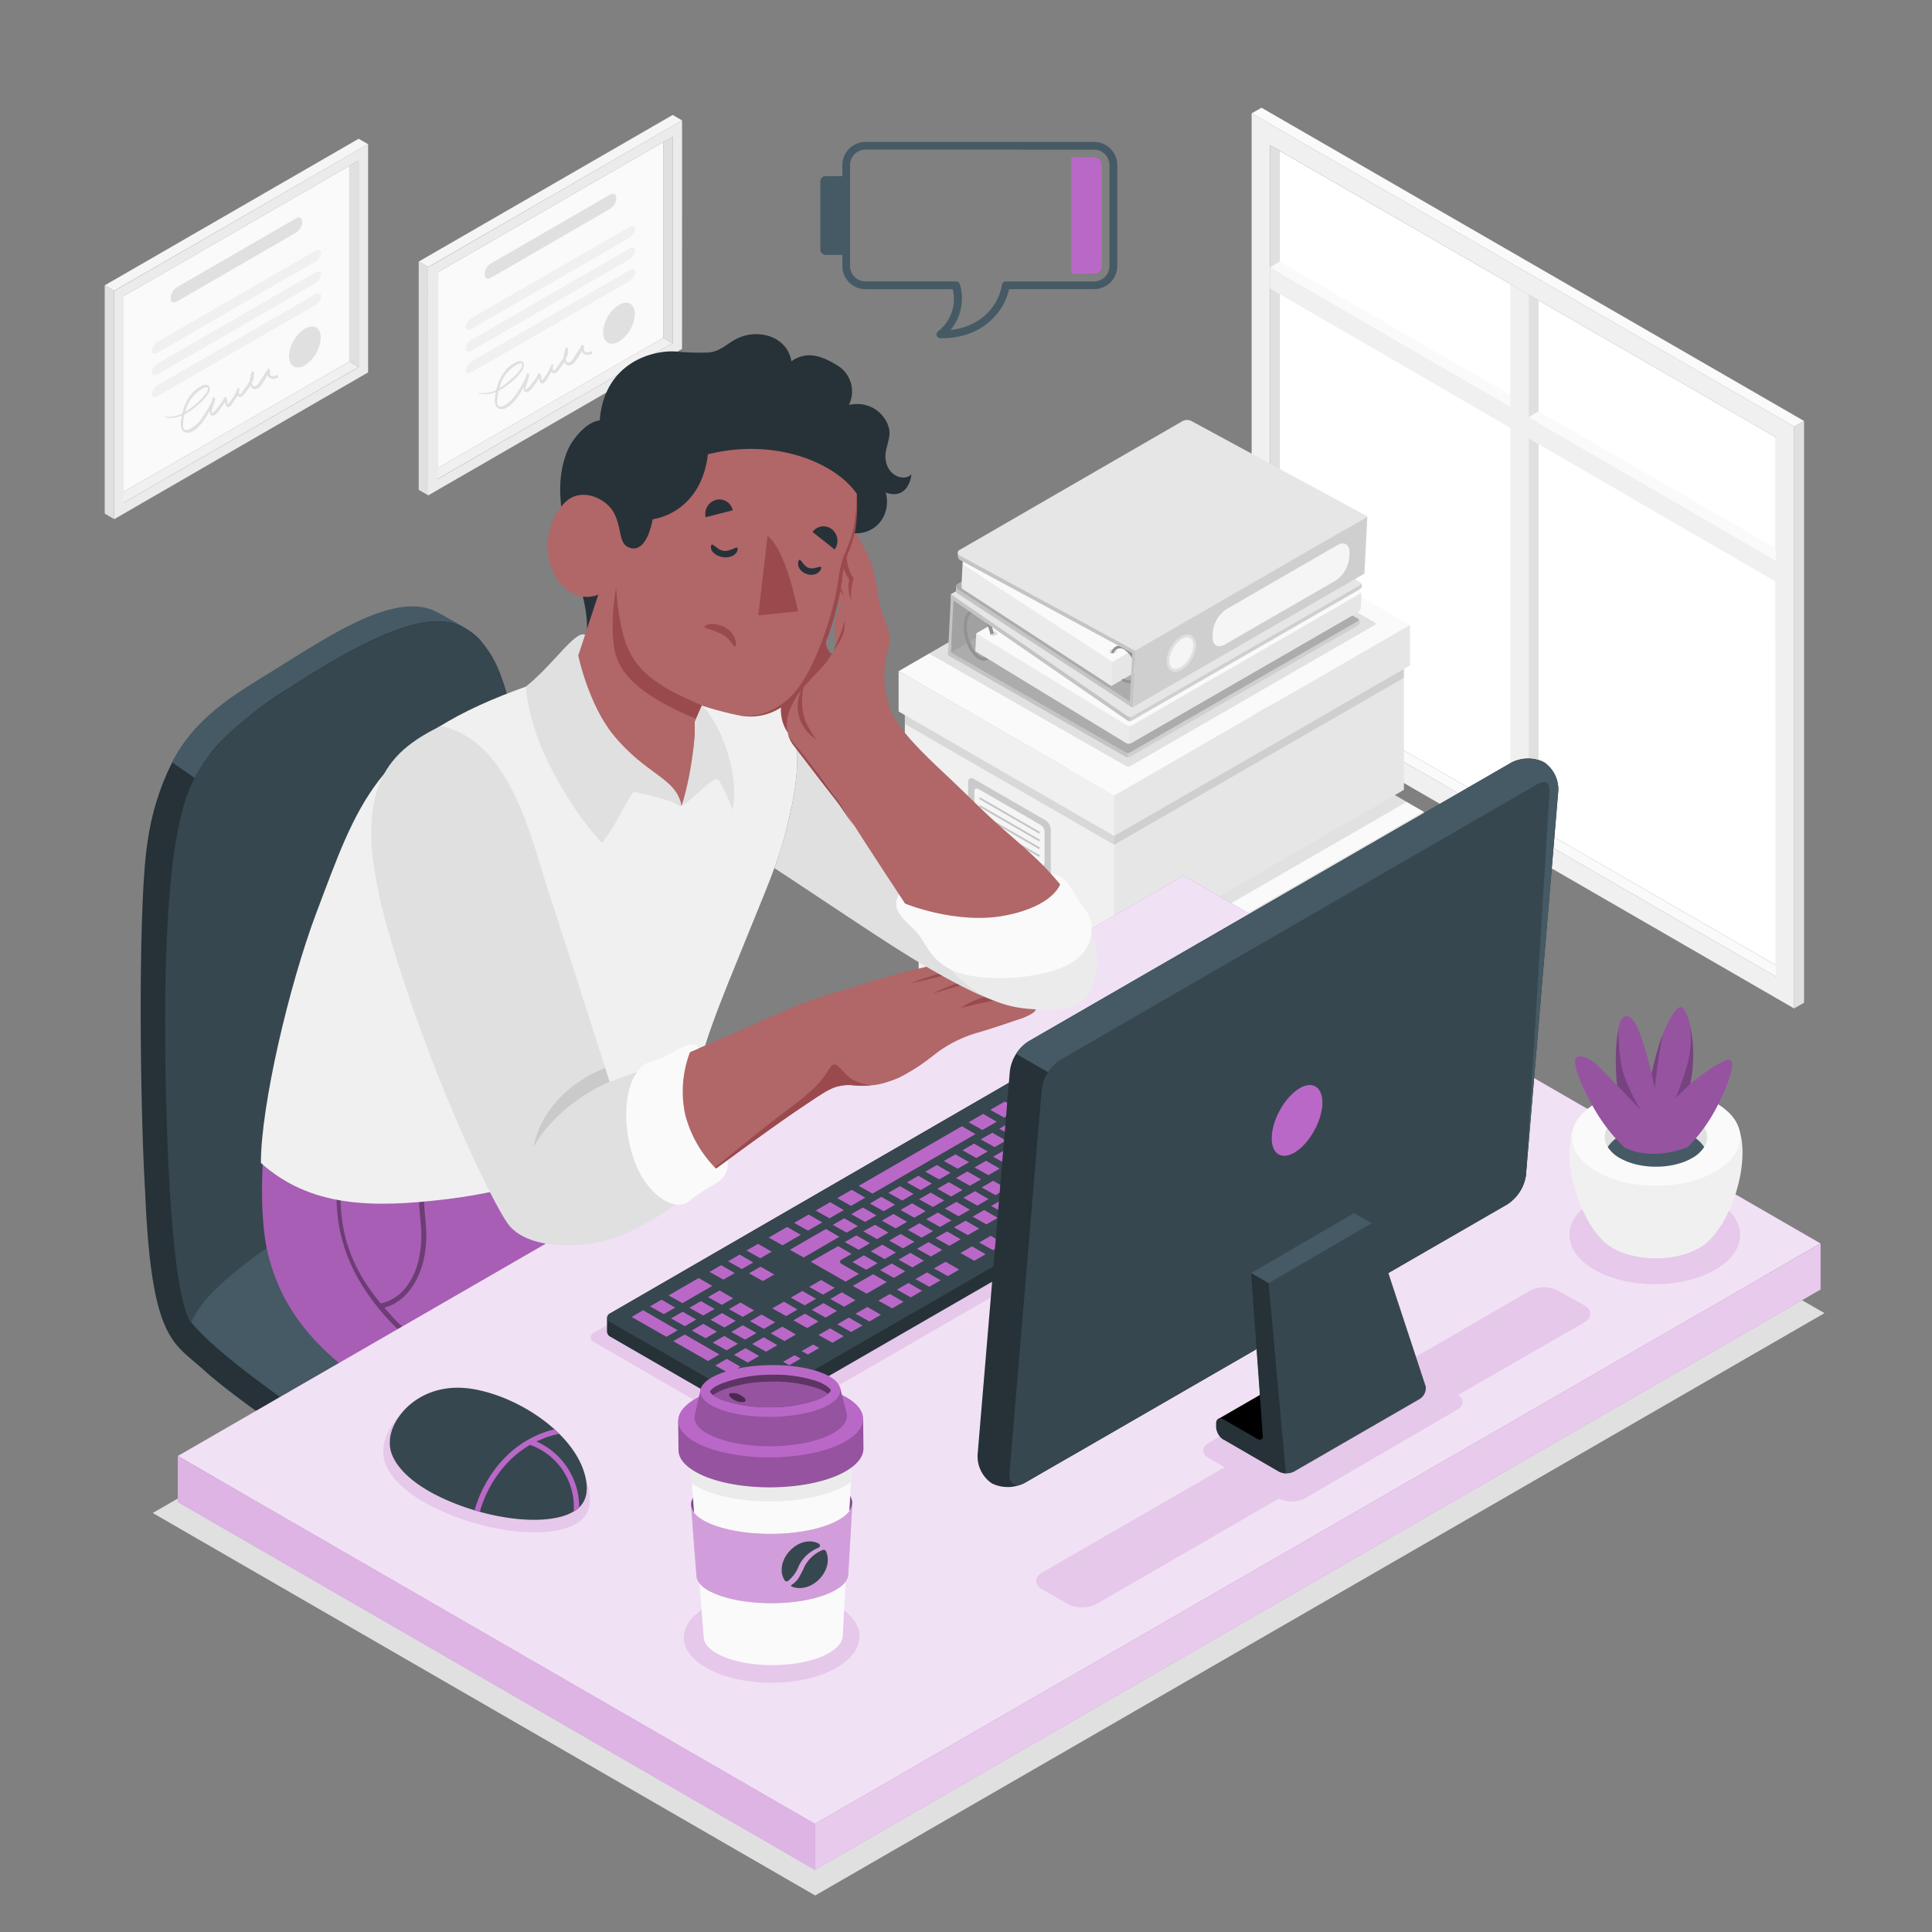 <svg xmlns="http://www.w3.org/2000/svg" viewBox="0 0 500 500"><rect x="0" y="0" width="500" height="500" fill="#808080" stroke="none"/><g id="freepik--Shadow--inject-28"><polygon id="freepik--shadow--inject-28" points="210.97 490.55 39.53 391.56 300.73 240.86 472.17 339.84 210.97 490.55" style="fill:#e0e0e0"></polygon></g><g id="freepik--Diplomas--inject-28"><g id="freepik--Diploma--inject-28"><g id="freepik--Window--inject-28"><polygon points="29.53 128.71 31.97 130.11 92.82 94.97 90.39 93.57 29.53 128.71" style="fill:#f0f0f0"></polygon><polygon points="90.39 93.57 31.97 127.3 31.97 76.66 90.39 42.93 90.39 93.57" style="fill:#fafafa"></polygon><path d="M95.26,37.31l-65.73,38v59.07l65.73-38ZM92.82,95,32,130.11V76.66L92.82,41.53Z" style="fill:#ebebeb"></path><polygon points="92.82 94.97 90.39 93.57 90.39 42.93 92.82 41.53 92.82 94.97" style="fill:#e0e0e0"></polygon><polygon points="95.26 37.31 92.82 35.91 27.1 73.85 29.53 75.26 95.26 37.31" style="fill:#f5f5f5"></polygon><polygon points="27.1 73.85 29.53 75.26 29.53 134.33 27.1 132.92 27.1 73.85" style="fill:#e0e0e0"></polygon></g><path d="M78.93,85.06C81.2,83.75,83,84.81,83,87.43a9.09,9.09,0,0,1-4.11,7.12c-2.27,1.31-4.11.24-4.11-2.38A9.07,9.07,0,0,1,78.93,85.06Z" style="fill:#e0e0e0"></path><path d="M45.73,74.36,76.66,56.48c.86-.5,1.56-.09,1.56.9v.09a3.46,3.46,0,0,1-1.56,2.7L45.73,78.06c-.86.5-1.56.09-1.56-.9v-.1A3.43,3.43,0,0,1,45.73,74.36Z" style="fill:#e0e0e0"></path><path d="M40.83,88.44,81.55,64.93c.86-.5,1.56-.27,1.56.5a3.13,3.13,0,0,1-1.56,2.31L40.8,91.26c-.86.5-1.55.27-1.54-.51A3.15,3.15,0,0,1,40.83,88.44Z" style="fill:#f0f0f0"></path><path d="M40.83,94.05,81.55,70.54c.86-.5,1.56-.27,1.56.51a3.11,3.11,0,0,1-1.56,2.3L40.8,96.88c-.86.5-1.55.27-1.54-.52A3.17,3.17,0,0,1,40.83,94.05Z" style="fill:#f0f0f0"></path><path d="M40.83,99.67,81.55,76.16c.86-.5,1.56-.27,1.56.5A3.13,3.13,0,0,1,81.55,79L40.8,102.5c-.86.49-1.55.26-1.54-.52A3.15,3.15,0,0,1,40.83,99.67Z" style="fill:#f0f0f0"></path><path d="M71.62,97.08a2.38,2.38,0,0,1-1,.27c-.87,0-.79-.89-.76-1.5,0-.28-.37-.7-.57-.34-.53.95-1.2,1.84-1.77,2.76-.34.57-1,1.85-1.84,1.67-.35-.08-.46-.45-.47-.91a4.58,4.58,0,0,0,.55-2.54c0-.27-.48-.59-.62-.23a8.28,8.28,0,0,0-.53,2.33,13.11,13.11,0,0,1-1.31,2c-.29.38-.53.8-.85,1.15-.07.08-.22.3-.34.32-.28,0-.25-.12-.29-.31a2,2,0,0,1,.14-.84h0a.25.25,0,0,1,0-.07h0c0-.28-.35-.69-.49-.35a12.26,12.26,0,0,1-2.39,4l-.16.13c0-.17,0-.33-.06-.49a4.61,4.61,0,0,0-.19-1.11c-.07-.17-.38-.45-.55-.21a18.6,18.6,0,0,1-2.71,3.74,4.08,4.08,0,0,1-.57.4c-.18-.11.11-1.09.14-1.24.11-.45.26-.88.4-1.31a4.5,4.5,0,0,0,.33-1.08c.05-.33-.52-.85-.63-.4,0,.18-.2.63-.37,1.18a29.38,29.38,0,0,1-2.29,3.87A8.92,8.92,0,0,1,49.22,111c-.36.19-1,.47-1.43.19s-.36-.79-.37-1.15a9.27,9.27,0,0,1,.38-2.82,17.65,17.65,0,0,0,3.53-2.49,12.28,12.28,0,0,0,2.66-3c.37-.65.58-1.73-.29-2.1-.61-.26-1.39.17-1.91.45a8.58,8.58,0,0,0-1.94,1.51,11.16,11.16,0,0,0-2.42,4.44c-.08.26-.18.59-.28,1a7.51,7.51,0,0,1-4.48.75c-.09,0-.12.18,0,.2a7.38,7.38,0,0,0,4.39-.42c-.39,1.7-.62,4,1,4.39s3.5-1.55,4.35-2.69a17.91,17.91,0,0,0,1.7-2.74,1.59,1.59,0,0,1,.15-.21c0,.79.16,1.37.93,1.24s1.5-1.25,1.93-1.85.78-1.16,1.15-1.75c.07.71.2,1.52.88,1.38s1.24-1.31,1.56-1.8a14.79,14.79,0,0,0,.77-1.27.87.87,0,0,0,.16.23c.56.61,1.23,0,1.59-.52.52-.68,1.11-1.4,1.59-2.16a1.34,1.34,0,0,0,.68.76c.86.41,1.68-.31,2.18-1A17.3,17.3,0,0,0,69.25,97a1.24,1.24,0,0,0,.6.83,2,2,0,0,0,2.05-.13C72.17,97.52,71.91,96.93,71.62,97.08Zm-19.05,3.4c.4-.21,1.24-.55,1.29.13a2.33,2.33,0,0,1-.55,1.19,14.9,14.9,0,0,1-2.37,2.52,19.41,19.41,0,0,1-3,2.26A9.57,9.57,0,0,1,52.57,100.48Z" style="fill:#e0e0e0"></path></g><g id="freepik--diploma--inject-28"><g id="freepik--window--inject-28"><polygon points="110.8 122.55 113.23 123.96 174.08 88.82 171.65 87.42 110.8 122.55" style="fill:#f0f0f0"></polygon><polygon points="171.65 87.42 113.23 121.15 113.23 70.51 171.65 36.78 171.65 87.42" style="fill:#fafafa"></polygon><path d="M176.52,31.16l-65.73,38v59.06l65.72-37.94Zm-2.44,57.66L113.23,124V70.51l60.85-35.13Z" style="fill:#ebebeb"></path><polygon points="174.08 88.82 171.65 87.42 171.65 36.78 174.08 35.38 174.08 88.82" style="fill:#e0e0e0"></polygon><polygon points="176.52 31.16 174.09 29.75 108.36 67.7 110.79 69.11 176.52 31.16" style="fill:#f5f5f5"></polygon><polygon points="108.36 67.7 110.79 69.11 110.8 128.17 108.36 126.77 108.36 67.7" style="fill:#e0e0e0"></polygon></g><path d="M160.19,78.9c2.27-1.31,4.11-.24,4.11,2.38a9.07,9.07,0,0,1-4.11,7.11c-2.27,1.31-4.11.25-4.11-2.37A9.09,9.09,0,0,1,160.19,78.9Z" style="fill:#e0e0e0"></path><path d="M127,68.21l30.94-17.88c.86-.5,1.55-.09,1.55.9v.09a3.45,3.45,0,0,1-1.55,2.7L127,71.91c-.86.49-1.56.09-1.56-.9V70.9A3.43,3.43,0,0,1,127,68.21Z" style="fill:#e0e0e0"></path><path d="M122.09,82.28l40.72-23.51c.86-.49,1.56-.27,1.56.51a3.13,3.13,0,0,1-1.56,2.31L122.06,85.11c-.86.5-1.55.27-1.54-.51A3.19,3.19,0,0,1,122.09,82.28Z" style="fill:#f0f0f0"></path><path d="M122.09,87.9l40.72-23.51c.86-.5,1.56-.27,1.56.51a3.13,3.13,0,0,1-1.56,2.3L122.06,90.73c-.86.49-1.55.26-1.54-.52A3.17,3.17,0,0,1,122.09,87.9Z" style="fill:#f0f0f0"></path><path d="M122.09,93.51,162.81,70c.86-.5,1.56-.27,1.56.5a3.13,3.13,0,0,1-1.56,2.31L122.06,96.34c-.86.5-1.55.27-1.54-.51A3.19,3.19,0,0,1,122.09,93.51Z" style="fill:#f0f0f0"></path><path d="M152.88,90.92a2.12,2.12,0,0,1-1,.27c-.87,0-.79-.88-.77-1.49,0-.28-.37-.7-.57-.34-.53,1-1.2,1.83-1.77,2.76-.34.57-1,1.85-1.84,1.67-.35-.08-.46-.45-.46-.92a4.55,4.55,0,0,0,.54-2.54c0-.26-.48-.58-.62-.23a8,8,0,0,0-.52,2.34,14,14,0,0,1-1.32,2c-.28.38-.53.79-.84,1.15-.08.08-.22.3-.34.32-.29,0-.26-.12-.3-.31a2,2,0,0,1,.14-.84h0a.19.19,0,0,1,0-.07h0c0-.27-.35-.68-.49-.34a12.32,12.32,0,0,1-2.39,4l-.16.13c0-.16,0-.32-.06-.48a4.53,4.53,0,0,0-.19-1.11c-.07-.18-.38-.45-.54-.21a19.73,19.73,0,0,1-2.71,3.74,6.32,6.32,0,0,1-.57.4c-.19-.11.1-1.1.14-1.25.11-.44.25-.87.4-1.3a5,5,0,0,0,.32-1.08c.06-.34-.52-.85-.63-.4,0,.18-.2.63-.37,1.18a28.94,28.94,0,0,1-2.29,3.87,8.86,8.86,0,0,1-3.17,3.06c-.37.2-1,.48-1.44.2s-.36-.79-.37-1.16a10,10,0,0,1,.38-2.82,16.88,16.88,0,0,0,3.53-2.49,12.1,12.1,0,0,0,2.67-3c.36-.66.58-1.73-.3-2.1-.61-.26-1.39.16-1.9.45a8.16,8.16,0,0,0-1.94,1.51,11.11,11.11,0,0,0-2.43,4.44c-.08.25-.18.59-.28,1a7.51,7.51,0,0,1-4.48.75c-.08,0-.12.18,0,.19a7.38,7.38,0,0,0,4.39-.41c-.39,1.7-.61,4,1,4.39s3.49-1.55,4.34-2.69a18.36,18.36,0,0,0,1.71-2.75,1.21,1.21,0,0,1,.14-.2c0,.79.16,1.36.93,1.23s1.5-1.24,1.93-1.84.78-1.16,1.16-1.75c.07.71.2,1.52.87,1.38s1.24-1.32,1.56-1.8a11,11,0,0,0,.77-1.27.87.87,0,0,0,.16.23c.56.61,1.23,0,1.6-.52.51-.68,1.1-1.4,1.58-2.16a1.29,1.29,0,0,0,.68.75c.87.41,1.69-.31,2.19-1a18.62,18.62,0,0,0,1.63-2.63,1.27,1.27,0,0,0,.6.83,2,2,0,0,0,2-.13C153.43,91.36,153.17,90.78,152.88,90.92Zm-19,3.41c.4-.21,1.25-.55,1.29.13a2.33,2.33,0,0,1-.55,1.19,15.7,15.7,0,0,1-2.37,2.52,19.33,19.33,0,0,1-3,2.26A9.52,9.52,0,0,1,133.83,94.33Z" style="fill:#e0e0e0"></path></g></g><g id="freepik--window--inject-28"><g id="freepik--window--inject-28"><polygon points="331.19 175.65 459.59 249.77 459.58 113.15 331.19 39.05 331.19 175.65" style="fill:#fff"></polygon><polygon points="462.1 251.23 459.59 252.73 328.67 177.15 331.19 175.65 462.1 251.23" style="fill:#fafafa"></polygon><path d="M323.92,179.89,464.34,261V110.41L323.92,29.34Zm4.75-142.32,130.91,75.58V252.73L328.67,177.15Z" style="fill:#f0f0f0"></path><polygon points="328.67 177.15 331.19 175.65 331.19 39.05 328.67 37.57 328.67 177.15" style="fill:#e0e0e0"></polygon><polygon points="323.92 29.34 326.48 27.88 466.89 108.95 464.34 110.41 323.92 29.34" style="fill:#fafafa"></polygon><polygon points="466.89 108.95 464.34 110.41 464.34 260.96 466.89 259.5 466.89 108.95" style="fill:#e0e0e0"></polygon><polygon points="457.49 140.71 457.49 143.67 328.67 69.2 331.19 67.69 457.49 140.71" style="fill:#fafafa"></polygon><polygon points="398.18 77.71 395.62 76.24 395.62 215.82 398.18 214.36 398.18 77.71" style="fill:#e0e0e0"></polygon><polygon points="390.87 73.51 395.62 76.24 395.62 215.82 390.87 213.07 390.87 73.51" style="fill:#f0f0f0"></polygon><polygon points="328.67 69.2 328.67 74.67 459.63 150.57 459.63 145.09 328.67 69.2" style="fill:#f0f0f0"></polygon><polygon points="395.62 107.99 398.18 106.42 459.59 141.92 459.59 145.09 395.62 107.99" style="fill:#fafafa"></polygon></g></g><g id="freepik--Boxes--inject-28"><g id="freepik--boxes--inject-28"><g id="freepik--Box--inject-28"><polygon points="291.94 295.99 291.94 254.27 237.75 222.98 237.75 264.7 291.94 295.99" style="fill:#f0f0f0"></polygon><polygon points="291.94 254.27 366.91 211.05 366.91 252.76 291.94 295.99 291.94 254.27" style="fill:#e6e6e6"></polygon><polygon points="291.94 254.27 236.14 222.04 312.71 177.88 368.51 210.11 291.94 254.27" style="fill:#fafafa"></polygon><polygon points="291.94 254.27 291.94 264.7 236.14 232.48 236.14 222.04 291.94 254.27" style="fill:#f0f0f0"></polygon><polygon points="368.51 210.11 291.94 254.27 291.94 264.7 368.51 220.55 368.51 210.11" style="fill:#e6e6e6"></polygon><path d="M237.75,233.41v2.29L291.94,267V264.7Zm129.16-11.93-75,43.22V267l75-43.22Z" style="opacity:0.1"></path><path d="M274.1,260.61l-18.51-10.69c-.8-.46-1.45-.08-1.45.84V261.7a3.19,3.19,0,0,0,1.45,2.5l18.51,10.69c.8.46,1.44.09,1.44-.83V263.11A3.18,3.18,0,0,0,274.1,260.61Z" style="fill:#e0e0e0"></path><path d="M274.1,260.61l-18.51-10.69c-.8-.46-1.45-.08-1.45.84V261.7a3.19,3.19,0,0,0,1.45,2.5l18.51,10.69c.8.46,1.44.09,1.44-.83V263.11A3.18,3.18,0,0,0,274.1,260.61Z" style="opacity:0.1"></path><path d="M272.91,261.85l-16.14-9.32c-.53-.3-1-.05-1,.56v8.21a2.11,2.11,0,0,0,1,1.66l16.14,9.32c.53.31,1,.06,1-.55v-8.21A2.15,2.15,0,0,0,272.91,261.85Z" style="fill:#f5f5f5"></path><g style="opacity:0.2"><path d="M272.46,264a.25.25,0,0,0,.21-.12.24.24,0,0,0-.09-.32l-15.24-8.8a.24.24,0,0,0-.32.09.23.23,0,0,0,.08.32l15.24,8.8Z"></path><path d="M272.46,266a.26.26,0,0,0,.21-.11.24.24,0,0,0-.09-.32l-15.24-8.8a.23.23,0,0,0-.24.4l15.24,8.8Z"></path><path d="M272.46,268.05a.25.25,0,0,0,.21-.12.24.24,0,0,0-.09-.32l-15.24-8.8a.24.24,0,0,0-.32.09.23.23,0,0,0,.08.32l15.24,8.8A.27.27,0,0,0,272.46,268.05Z"></path><path d="M272.46,270.06a.26.26,0,0,0,.21-.11.24.24,0,0,0-.09-.32l-15.24-8.8a.23.23,0,0,0-.24.4l15.24,8.8A.27.27,0,0,0,272.46,270.06Z"></path></g></g><g id="freepik--box--inject-28"><polygon points="364.06 207.54 288.82 250.93 237.47 221.27 312.71 177.88 364.06 207.54" style="opacity:0.1"></polygon><g id="freepik--box--inject-28"><polygon points="288.36 247.64 288.36 205.92 234.17 174.63 234.17 216.35 288.36 247.64" style="fill:#f0f0f0"></polygon><polygon points="288.36 205.92 363.33 162.69 363.33 204.41 288.36 247.64 288.36 205.92" style="fill:#e6e6e6"></polygon><polygon points="288.36 205.92 232.56 173.69 309.13 129.53 364.93 161.76 288.36 205.92" style="fill:#fafafa"></polygon><polygon points="288.36 205.92 288.36 216.35 232.56 184.13 232.56 173.69 288.36 205.92" style="fill:#f0f0f0"></polygon><polygon points="364.93 161.76 288.36 205.92 288.36 216.35 364.93 172.2 364.93 161.76" style="fill:#e6e6e6"></polygon><path d="M234.17,185.06v2.29l54.19,31.29v-2.29Zm129.16-11.93-75,43.22v2.29l75-43.22Z" style="opacity:0.1"></path><path d="M270.52,212.26,252,201.57c-.8-.46-1.45-.09-1.45.84v10.94a3.19,3.19,0,0,0,1.45,2.5l18.51,10.69c.8.46,1.44.09,1.44-.83v-11A3.18,3.18,0,0,0,270.52,212.26Z" style="fill:#e0e0e0"></path><path d="M270.52,212.26,252,201.57c-.8-.46-1.45-.09-1.45.84v10.94a3.19,3.19,0,0,0,1.45,2.5l18.51,10.69c.8.46,1.44.09,1.44-.83v-11A3.18,3.18,0,0,0,270.52,212.26Z" style="opacity:0.1"></path><path d="M269.33,213.5l-16.14-9.32c-.53-.3-1-.06-1,.56v8.2a2.11,2.11,0,0,0,1,1.67l16.14,9.32c.54.31,1,.06,1-.56v-8.2A2.11,2.11,0,0,0,269.33,213.5Z" style="fill:#f5f5f5"></path><g style="opacity:0.2"><path d="M268.88,215.67a.25.25,0,0,0,.21-.12.24.24,0,0,0-.09-.32l-15.24-8.8a.24.24,0,0,0-.23.41l15.24,8.8A.2.2,0,0,0,268.88,215.67Z"></path><path d="M268.88,217.68a.26.26,0,0,0,.21-.11.24.24,0,0,0-.09-.32l-15.24-8.8a.23.23,0,1,0-.23.4l15.24,8.8A.2.2,0,0,0,268.88,217.68Z"></path><path d="M268.88,219.7a.25.25,0,0,0,.21-.12.24.24,0,0,0-.09-.32l-15.24-8.8a.24.24,0,0,0-.23.41l15.24,8.8A.2.2,0,0,0,268.88,219.7Z"></path><path d="M268.88,221.71a.26.26,0,0,0,.21-.11.25.25,0,0,0-.09-.33l-15.24-8.79a.23.23,0,1,0-.23.4l15.24,8.8A.2.2,0,0,0,268.88,221.71Z"></path></g></g></g></g></g><g id="freepik--Files--inject-28"><g id="freepik--files--inject-28"><path d="M240.45,169.14l50.92,29.09a1.07,1.07,0,0,0,.58.15,1.18,1.18,0,0,0,.6-.13l63.19-36.48c.33-.19.35-.51,0-.71l-51-29.09Z" style="opacity:0.1"></path><path d="M352,161a1.19,1.19,0,0,1-.57.87l-59,34a1.09,1.09,0,0,1-1.05,0l-46-26.29.06-1.11,60.06-34.68,46.05,26.3A1.11,1.11,0,0,1,352,161Z" style="fill:#e6e6e6"></path><path d="M291.93,194.88l-.05,1.11a1.15,1.15,0,0,0,.53-.12l59-34A1.25,1.25,0,0,0,352,161a1.18,1.18,0,0,0-.49-.9.35.35,0,0,1,0,.65l-59,34A1.07,1.07,0,0,1,291.93,194.88Z" style="opacity:0.1"></path><path d="M245.38,168.45l46,26.29a1,1,0,0,0,.52.14,1.07,1.07,0,0,0,.54-.12l59-34a.35.35,0,0,0,0-.65l-46.06-26.29Z" style="opacity:0.25"></path><path d="M245.38,168.45l-.06,1.11,46,26.29a1,1,0,0,0,.53.14l.05-1.11a1,1,0,0,1-.52-.14Z" style="opacity:0.15"></path><polygon points="246.07 168.91 306.15 134.24 306.9 119.54 246.82 154.37 246.07 168.91" style="fill:#e6e6e6"></polygon><polygon points="246.07 168.91 306.15 134.24 306.9 119.54 246.82 154.37 246.07 168.91" style="opacity:0.3"></polygon><path d="M351.72,153a1.5,1.5,0,0,1,.6,1.22l-.15,3a1.62,1.62,0,0,1-.72,1.19l-58.72,33.89a1.4,1.4,0,0,1-1.32,0l-39-23.78.24-4.59,60.06-34.67Z" style="fill:#ebebeb"></path><path d="M312.76,129.25l39,23.79c.36.23.34.59,0,.81L293,187.73a1.4,1.4,0,0,1-1.32,0L252.7,163.92Z" style="fill:#fafafa"></path><path d="M257.79,164.39a1.41,1.41,0,0,1-.45.15,1.25,1.25,0,0,1-.72,0,.4.4,0,0,1-.21-.09c-.36-.21-.29-.6.14-.84a1.49,1.49,0,0,1,.63-.18,1.2,1.2,0,0,1,.75.14s.06,0,.07.06C258.27,163.83,258.19,164.16,257.79,164.39Z" style="fill:#e0e0e0"></path><path d="M292.29,187.87l-.23,4.6a1.35,1.35,0,0,0,.67-.15l58.72-33.88a1.66,1.66,0,0,0,.72-1.2l.15-3a1.51,1.51,0,0,0-.45-1.09c.19.21.13.49-.18.67L293,187.72A1.2,1.2,0,0,1,292.29,187.87Z" style="fill:#e6e6e6"></path><path d="M251.09,157.9a2.47,2.47,0,0,1,2.71.22c1.59,1,2.89,3.38,3.42,5.91l-.91.12c-.49-2.24-1.63-4.33-3-5.22a2.09,2.09,0,0,0-1.11-.39,1.22,1.22,0,0,0-.7.18c-.74.44-1.2,1.65-1.24,3.24-.07,3,1.4,6.52,3.27,7.74a2,2,0,0,0,1.34.38l.95.61-.06,0a2.17,2.17,0,0,1-1.16.31,3,3,0,0,1-1.55-.53c-2.14-1.39-3.76-5.14-3.68-8.54C249.42,160,250,158.52,251.09,157.9Z" style="fill:#e0e0e0"></path><g style="opacity:0.35"><path d="M251.09,157.9a2.47,2.47,0,0,1,2.71.22c1.59,1,2.89,3.38,3.42,5.91l-.91.12c-.49-2.24-1.63-4.33-3-5.22a2.09,2.09,0,0,0-1.11-.39,1.22,1.22,0,0,0-.7.18c-.74.44-1.2,1.65-1.24,3.24-.07,3,1.4,6.52,3.27,7.74a2,2,0,0,0,1.34.38l.95.61-.06,0a2.17,2.17,0,0,1-1.16.31,3,3,0,0,1-1.55-.53c-2.14-1.39-3.76-5.14-3.68-8.54C249.42,160,250,158.52,251.09,157.9Z"></path></g><path d="M352.45,151.62a1.24,1.24,0,0,1-.57.88l-59,34a1.12,1.12,0,0,1-1.05,0l-45.76-31.59.05-1.12,60.06-34.67L352,150.73A1.11,1.11,0,0,1,352.45,151.62Z" style="fill:#e6e6e6"></path><path d="M292.41,185.54l-.06,1.11a1.07,1.07,0,0,0,.54-.12l59-34a1.24,1.24,0,0,0,.57-.88,1.12,1.12,0,0,0-.48-.89c.28.18.26.47,0,.64l-59,34A.9.9,0,0,1,292.41,185.54Z" style="opacity:0.1"></path><path d="M246.12,153.81l45.76,31.59a1,1,0,0,0,.53.14.9.9,0,0,0,.54-.12l59-34c.3-.17.32-.46,0-.64l-45.79-31.59Z" style="fill:#e6e6e6"></path><path d="M246.12,153.81l-.05,1.12,45.76,31.59a.92.92,0,0,0,.52.13l.06-1.11a1,1,0,0,1-.53-.14Z" style="opacity:0.15"></path><polygon points="245.38 168.45 246.12 153.84 246.82 154.37 246.07 168.91 245.38 168.45" style="fill:#e6e6e6"></polygon><polygon points="245.38 168.45 246.12 153.84 246.82 154.37 246.07 168.91 245.38 168.45" style="opacity:0.15"></polygon><path d="M247.84,153.62a.88.88,0,0,1-.46-.75c0-.26.06-1.14.06-1.14l58.05-32.82a2.51,2.51,0,0,1,2.41,0l45.21,29.47L293,183.08Z" style="fill:#e6e6e6"></path><path d="M247.84,153.62a.88.88,0,0,1-.46-.75c0-.26.06-1.14.06-1.14l58.05-32.82a2.51,2.51,0,0,1,2.41,0l45.21,29.47L293,183.08Z" style="opacity:0.15"></path><path d="M247.9,152.51c-.65-.42-.61-1.08.07-1.48l57.57-33.24a2.56,2.56,0,0,1,2.42,0l45.21,29.47L293.09,182Z" style="fill:#e6e6e6"></path><path d="M247.9,152.51c-.65-.42-.61-1.08.07-1.48l57.57-33.24a2.56,2.56,0,0,1,2.42,0l45.21,29.47L293.09,182Z" style="opacity:0.25"></path><path d="M342.81,139.63l-33.48-21.81a2.51,2.51,0,0,0-2.41,0l-53.45,30.86-4.35-2.86-.29,5.65.08.06a.76.76,0,0,0,.37,1l38.33,25,60.08-34.66.31-6.18Z" style="fill:#ebebeb"></path><path d="M249.59,146.32c-.65-.42-.61-1.08.08-1.48l57.56-33.24a2.56,2.56,0,0,1,2.42.05l38.35,25L287.92,171.3Z" style="fill:#fafafa"></path><polygon points="287.92 171.3 287.61 177.47 347.69 142.81 348 136.63 287.92 171.3" style="fill:#e6e6e6"></polygon><path d="M288.69,168.9a1.77,1.77,0,0,1-.46.15,1.22,1.22,0,0,1-.71,0,.47.47,0,0,1-.22-.09c-.35-.21-.29-.6.14-.84a1.57,1.57,0,0,1,.64-.18,1.21,1.21,0,0,1,.75.14s.05,0,.07.06C289.16,168.34,289.09,168.67,288.69,168.9Z" style="fill:#e0e0e0"></path><path d="M291.52,167.64a3.14,3.14,0,0,0-1.66-.56,2.16,2.16,0,0,0-1.78.83,2.83,2.83,0,0,0-.56,1.11,1.22,1.22,0,0,0,.71,0,1.79,1.79,0,0,1,.67-.94,1.9,1.9,0,0,1,2.24.16,6.9,6.9,0,0,1,2.7,5.56c-.1,2-1.46,2.82-3,1.81l-.71.4c.1.08.21.14.3.2a3.1,3.1,0,0,0,1.65.57h0a2.2,2.2,0,0,0,1.78-.85,3.61,3.61,0,0,0,.72-2.12A7.54,7.54,0,0,0,291.52,167.64Z" style="fill:#e0e0e0"></path><path d="M291.52,167.64a3.14,3.14,0,0,0-1.66-.56,2.16,2.16,0,0,0-1.78.83,2.83,2.83,0,0,0-.56,1.11,1.22,1.22,0,0,0,.71,0,1.79,1.79,0,0,1,.67-.94,1.9,1.9,0,0,1,2.24.16,6.9,6.9,0,0,1,2.7,5.56c-.1,2-1.46,2.82-3,1.81l-.71.4c.1.08.21.14.3.2a3.1,3.1,0,0,0,1.65.57h0a2.2,2.2,0,0,0,1.78-.85,3.61,3.61,0,0,0,.72-2.12A7.54,7.54,0,0,0,291.52,167.64Z" style="opacity:0.35"></path><path d="M293.1,168,247.88,143l0,.8a1.39,1.39,0,0,0,.55,1.12l44.66,24.15Z" style="fill:#e6e6e6"></path><path d="M293.1,168,247.88,143l0,.8a1.39,1.39,0,0,0,.55,1.12l44.66,24.15Z" style="opacity:0.15"></path><path d="M248.34,143.76a.8.8,0,0,1,.08-1.48L306,109a2.49,2.49,0,0,1,2.41,0l45.46,24.64L293.78,168.4Z" style="fill:#e6e6e6"></path><polygon points="293.03 183.08 353.11 148.42 353.86 133.71 293.78 168.4 293.03 183.08" style="fill:#e6e6e6"></polygon><polygon points="293.03 183.08 353.11 148.42 353.86 133.71 293.78 168.4 293.03 183.08" style="opacity:0.1"></polygon><path d="M304.14,173.84a2.06,2.06,0,0,1-1.7-.9,3.53,3.53,0,0,1-.5-2.15,8.2,8.2,0,0,1,3.66-6.09,3.34,3.34,0,0,1,1.71-.5c1.41,0,2.29,1.25,2.2,3.05a8.17,8.17,0,0,1-3.66,6.09,3.34,3.34,0,0,1-1.71.5Z" style="fill:#e0e0e0"></path><path d="M302.64,170.8c-.1,2,1.19,2.87,2.9,1.89a7.4,7.4,0,0,0,3.27-5.45c.1-2-1.19-2.87-2.9-1.89A7.44,7.44,0,0,0,302.64,170.8Z" style="fill:#f5f5f5"></path><path d="M313.87,163.62l-.05,1.11c-.12,2.22,1.31,3.15,3.18,2.07l28.6-16.51a8.16,8.16,0,0,0,3.6-6l.05-1.11c.12-2.23-1.31-3.16-3.18-2.08l-28.6,16.52A8.11,8.11,0,0,0,313.87,163.62Z" style="fill:#f5f5f5"></path><polygon points="292.34 182.63 293.08 168.01 293.78 168.4 293.03 183.08 292.34 182.63" style="fill:#e6e6e6"></polygon><polygon points="292.34 182.63 293.08 168.01 293.78 168.4 293.03 183.08 292.34 182.63" style="opacity:0.15"></polygon></g></g><g id="freepik--Character--inject-28"><g id="freepik--character--inject-28"><g id="freepik--Chair--inject-28"><path d="M236.3,350.29c.28-3.67-2.63-7.86-9.11-12.84-11.95-9.18-55.38-39.38-72.25-50.57a.18.18,0,0,0-.14-.15C141.88,277.4,139,213.52,132,183c-.07-.29-.55-2.63-1.53-5.65,0-.14-.1-.27-.14-.41-.14-.41-.29-.82-.44-1.25-.08-.21-.15-.43-.22-.63h0a28.76,28.76,0,0,0-5.56-9.57,13.64,13.64,0,0,0-2.9-2.4c-1.46-1-5-2.77-5.78-3.3-8.79-6.26-31.08,9.62-46.82,16.67-9.79,4.4-18.28,9.87-24.06,20.87h0a66.09,66.09,0,0,0-6.3,20.13c-2.59,15.62-2.07,68-.69,91h0c1.59,38.4,7.25,38.92,15,45.94,13.3,12.09,52.36,36.81,65.4,43.18,23.63,11.55,44.76-1.67,60.23-7.83s44.73-20.5,51.35-24.55c3.93-2.41,6.08-5,6.27-7.87C235.81,356.17,236.2,351.5,236.3,350.29Z" style="fill:#263238"></path><path d="M178.66,382.66c15.46-6.15,44.74-20.51,51.36-24.56,8.95-5.46,8.67-11.81-2.82-20.64-16-12.27-81.52-56.71-81.52-56.71s-76.21,36.72-94.27,52.76c-2.73,2.43-2.84,7.56-1.89,8.75,9.9,12.37,54,40.92,68.92,48.22C142.08,402,163.21,388.82,178.66,382.66Z" style="fill:#455a64"></path><path d="M121.15,163a2.07,2.07,0,0,0-.25-.15,13.39,13.39,0,0,0-6.53-2c-8-.65-20.6,4.94-39.48,17.14A103.32,103.32,0,0,0,58.7,190.36l-.29.28a39.41,39.41,0,0,0-4.14,4.63c-.21.27-.42.54-.62.83s-.24.31-.34.47c-.26.37-.52.75-.76,1.13-.5.77-1,1.57-1.46,2.39-.06.09-.1.17-.15.26l-.54,1,0,0-5.87-4.06c5.78-11,14.65-16.66,23.79-22.27,15.75-9.65,33.29-22.19,44.46-16.78C113.58,158.64,119.68,162.05,121.15,163Z" style="fill:#455a64"></path><path d="M132,183c-1-4-4.55-21.41-17.58-22.11-8-.63-20.6,4.95-39.48,17.15-8.79,5.68-18.92,12.95-24,22.36-7.4,11.69-8.56,44.11-8.12,75.29s2.45,61.13,6.67,66.65c7.42-20.8,95-61.75,105.31-55.56C141.88,277.4,139,213.52,132,183Z" style="fill:#37474f"></path></g><g id="freepik--Bottom--inject-28"><path d="M71.94,275.14c-5.22,20.7-4.78,40.42-2.61,49.28,2.65,10.84,9.23,24.12,29.91,36.29,29.42,17.31,49.87,28.79,49.87,28.79L246.52,326,175.73,284.8Z" style="fill:#BA68C8"></path><path d="M71.94,275.14c-5.22,20.7-4.78,40.42-2.61,49.28,2.65,10.84,9.23,24.12,29.91,36.29,29.42,17.31,49.87,28.79,49.87,28.79L246.52,326,175.73,284.8Z" style="opacity:0.1"></path><path d="M101.76,341c-.79-.86-1.55-1.72-2.29-2.57,7.34-1.95,11.66-11.07,10.74-21.36-.52-5.9-1.12-12.59-.32-18.93l-1.28-.16c-.82,6.47-.22,13.24.31,19.21.93,10.38-3.46,18.77-10.4,20.13-14.06-16.84-11.87-33.19-5-54.89l-1.24-.39c-7.5,23.79-8.64,41.25,8.55,59.84,11.3,12.22,42.12,28.9,60.15,40l1.21-.78C144.18,370.07,113.08,353.25,101.76,341Z" style="opacity:0.35"></path><path d="M180.4,306.14c-3.92,12.63-12.08,18.65-12.08,18.65,15.26,11.12,27.78,21.43,36.51,29L215.51,347,178,321.79C182.39,312.85,180.4,306.14,180.4,306.14Z" style="opacity:0.35"></path></g><g id="freepik--Desk--inject-28"><polygon points="210.9 472.02 46.01 376.82 306.28 226.62 471.17 321.82 210.9 472.02" style="fill:#BA68C8"></polygon><polygon points="210.9 472.02 46.01 376.82 306.28 226.62 471.17 321.82 210.9 472.02" style="fill:#fff;opacity:0.8"></polygon><polygon points="46.01 376.82 46.01 388.72 210.9 483.92 210.9 472.02 46.01 376.82" style="fill:#BA68C8"></polygon><polygon points="46.01 376.82 46.01 388.72 210.9 483.92 210.9 472.02 46.01 376.82" style="fill:#fff;opacity:0.5"></polygon><polygon points="210.9 483.92 471.17 333.72 471.17 321.82 210.9 472.02 210.9 483.92" style="fill:#BA68C8"></polygon><polygon points="210.9 472.02 471.17 321.82 471.17 333.72 210.9 483.92 210.9 472.02" style="fill:#fff;opacity:0.65"></polygon></g><g id="freepik--Top--inject-28"><path id="freepik--Chest--inject-28" d="M194.89,174.14c-15.71-8.1-34.06-5.65-61.38,4.5-36.38,13.53-41.07,29.7-51.5,57.23-7.3,19.26-14.5,50.49-14.49,65.11,12.75,11.38,28.59,11.75,48.19,9.35,35.67-4.35,63-21.71,64.81-29.71-.3-6.61,6.31-22.25,12.54-37.59,7.23-17.78,9.42-22.38,12.05-35.43C207.43,196.13,207.6,180.68,194.89,174.14Z" style="fill:#f0f0f0"></path><g id="freepik--Arm--inject-28"><path d="M114.21,191c12.77.67,19.81,19,25.87,38.25,6.94,22,21.42,67.19,21.42,67.19l-28.21,18.31S127.52,308.12,119,287c-7.4-18.41-10.67-27.15-15.81-44.41C98.25,225.92,91.31,202.81,114.21,191Z" style="fill:#b16668"></path><path d="M142.88,298l15.9-6.74c-.65-2.6-1.16-6.08-2.11-9.88l-1.29-4c-13.47,7.08-22.49,17.05-23.22,27.55Z" style="fill:#9a4a4d"></path><path d="M253,267.26c3.63-1.05,6.77-2.14,10.86-3.51a14,14,0,0,0,3.48-1.61c1.23-.92,1.75-2.92.72-3.46a9.34,9.34,0,0,0-3.35-.42,46.59,46.59,0,0,0-7.46.66c2.32-.71,4.37-1.39,6.39-2.22a2.65,2.65,0,0,0,1.81-3.32c-.26-1.2-1.81-1.71-5.06-1.49-.48-1-2.15-2.27-5.46-1.92-.39-.94-2.31-1.7-4.69-1.48s-3.87.51-6.21.86c-3,.44-4.81,1-7.73,1.68-5.51,1.24-10.8,3.05-16.21,4.65-9.32,2.75-12.63,4-16.94,5.86s-20.68,9.26-33,14.2c-19.91,8-30.1,12.24-35.69,23.55-3.89,7.85-5.25,13.78,2.33,18.48s22.69,2.78,32.64-4c13.78-9.46,28.07-20.79,42.71-30.31,2.61-1.69,4.94-2.81,8.12-2.61a23.63,23.63,0,0,0,7.37-.27,30.15,30.15,0,0,0,5-1.67,47.94,47.94,0,0,0,7.94-5c.95-.7,1.86-1.47,2.84-2.14A33.3,33.3,0,0,1,253,267.26Z" style="fill:#b16668"></path><path d="M260.42,251.89c-1.61.38-3.2.76-4.79,1.17s-3.18.81-4.75,1.26l-4.72,1.4-4.72,1.42a43.48,43.48,0,0,1,4.53-2c1.54-.6,3.11-1.11,4.7-1.57s3.2-.82,4.83-1.1A35.33,35.33,0,0,1,260.42,251.89Z" style="fill:#9a4a4d"></path><path d="M255,250c-1.63.27-3.23.63-4.83,1l-4.79,1.18-4.8,1.18c-1.6.38-3.21.77-4.83,1.1,1.53-.64,3.09-1.17,4.67-1.68s3.17-.95,4.77-1.36,3.22-.75,4.86-1A27.42,27.42,0,0,1,255,250Z" style="fill:#9a4a4d"></path><path d="M220.32,280.8a35,35,0,0,0,5.12.09,13.18,13.18,0,0,1-4.09-1.15c-3.56-1.67-4.74-5.82-6.39-3.64s-1.55,4-11.33,11.26c-6.8,5-23.57,18.86-23.64,18.92l4.88-3.56,4.24-3.1,1.71-1.25q2.52-1.85,5.07-3.68h0c1.59-1.15,3.2-2.3,4.81-3.43l1.4-1c1.22-.85,2.43-1.7,3.65-2.53l1.48-1c1.65-1.12,3.31-2.23,5-3.31,2.41-1.56,3.77-2.19,4.9-2.33A10.49,10.49,0,0,1,220.32,280.8Z" style="fill:#9a4a4d"></path><path d="M263.67,256.7a2.6,2.6,0,0,0,1.84-3.1,2.56,2.56,0,0,1-1.78,2.11c-1.66.56-6.09,1.5-9.53,2.51a19.41,19.41,0,0,0-5.53,2.62c.83-.2,6.81-1.64,8.61-1.92C259.6,258.21,261.65,257.53,263.67,256.7Z" style="fill:#9a4a4d"></path><path d="M114.09,187.86c-14.08,7-24.27,16.37-13.51,53.44s26.79,69.75,30.8,75.34,14.19,6.51,22.39,5.06,16.95-6.18,31.34-17.64c0,0-17.14-16-7.39-31.38L157.79,280s-10.18-32-16-49.78C137.28,216.51,132.16,191.88,114.09,187.86Z" style="fill:#e0e0e0"></path><path d="M157.79,280c-4.78,1.76-15.08,8.16-19.71,16.89,1.86-9.77,9.6-17,18.55-20.51Z" style="opacity:0.1"></path><path d="M180.8,271.33l-2.22.94a28.46,28.46,0,0,0-1.25,16.19,30.6,30.6,0,0,0,8,14l2.92-2a5,5,0,0,1-.95,4c-1.5,2.07-5.62,3.47-8.69,6.19s-7.74.33-11.35-4.4c-5.24-6.88-7-21-3-27.82,2.7-4.57,4.6-3.13,8.34-5.26S179.68,268.9,180.8,271.33Z" style="fill:#fafafa"></path></g><path d="M279.34,237.82l-22.07,21.1s-8.06-2.28-28.39-15.47c-9.18-5.95-21-13.92-28.47-18.78a107.13,107.13,0,0,0,4.71-17.06c2.31-11.48,2.48-26.93-10.23-33.48a43.4,43.4,0,0,0-17.48-4.73c16.79-.36,29.12,6.35,43.68,19.51C236.32,202.67,279.34,237.82,279.34,237.82Z" style="fill:#e0e0e0"></path><path d="M215.28,169.2s-1-.38-1.5-2.4-.42-3.46-.92-5.71-1.84-6-4-6.17-2.8,4.7-2.5,8.61.46,6.21-1.77,10.86-3.94,10.49-.74,15.18Z" style="fill:#9a4a4d"></path><path d="M228.88,160.19c-1.54-3.7-1.87-8.51-2.56-11.51a32.68,32.68,0,0,0-3.48-8.37c-1.56-2.9-2.93-6.76-4.07-7s-2.89,1.09-2.57,3.47c0,0-1.62-1.62-3-3.33s-2.48-3.91-4.27-4.15-2.35,2.56-1.54,4.39,1.38,2.87,1.38,2.87-1.63.93.21,4.19a17.14,17.14,0,0,0,2.78,3.58c.83,2.56,1.07,3.84,2.58,5.86,1,2.39,1.62,4.44,3,6.35-.43,1.86-1.7,4.13-1.36,7.24s.91,3.79-2.37,7.88c-2.21,2.75-6.13,6-8.1,9.73s-3.18,7.5.28,11.69,6.11,7.22,9.41,11.67c2.49,3.36,5.08,7.88,15.64,23.93,8.2,12.47,8.92,14.06,12.75,18.49s6.42,8.27,12.12,10.76A37.28,37.28,0,0,0,273,260.7a12.41,12.41,0,0,0,5-1.17c3.86-2.07,4.9-7.13,4.78-11.51-.17-6.34-2.5-11.89-7.28-17.79-4.39-5.41-7.27-8.16-14.61-14.55-6-5.2-9.51-9-17.77-16.74-7.49-7.07-11.22-11.52-12.71-15.31a26.49,26.49,0,0,1-1.24-12.9C230.22,165.72,231,165.81,228.88,160.19Z" style="fill:#b16668"></path><path d="M203.82,189.57c.8,2.3,2.67,3.91,4.14,5.83s3,3.78,4.46,5.7,2.91,3.84,4.31,5.8,3,4.85,4.36,6.84c-1.54-1.85-3.24-4.67-4.73-6.57s-3-3.81-4.44-5.71l-4.4-5.73-2.2-2.87A8.4,8.4,0,0,1,203.82,189.57Z" style="fill:#9a4a4d"></path><path d="M216.2,136.74a18.2,18.2,0,0,0,1.23,3c.48,1,1,1.92,1.56,2.82l.09.14v.21a11.09,11.09,0,0,0,.05,1.72,12.63,12.63,0,0,0,.3,1.72,10.76,10.76,0,0,0,1.38,3.19l.15.25-.08.22a8,8,0,0,0-.36,1.28,12.4,12.4,0,0,0-.21,1.36,10.7,10.7,0,0,0-.06,1.39c0,.47.07.94.12,1.41a8.13,8.13,0,0,1-.75-2.8,9.13,9.13,0,0,1,0-1.48,10,10,0,0,1,.24-1.49l.07.47a9.85,9.85,0,0,1-1.71-3.5,10.39,10.39,0,0,1-.31-1.92,8.09,8.09,0,0,1,.05-2l.07.35a17.46,17.46,0,0,1-1.29-3.11A10.53,10.53,0,0,1,216.2,136.74Z" style="fill:#9a4a4d"></path><path d="M208.74,136.52a10.44,10.44,0,0,0,1.33,1.33,12.31,12.31,0,0,0,1.51,1l.1.05.07.18a14.07,14.07,0,0,0,1.86,3.4,10.38,10.38,0,0,0,2.75,2.62l.34.22,0,.39a11.46,11.46,0,0,0,0,2.12,17.93,17.93,0,0,0,.33,2.18,18.21,18.21,0,0,0,.6,2.16c.22.73.53,1.42.82,2.14a14.26,14.26,0,0,1-1.33-1.92,12.52,12.52,0,0,1-1-2.14,11.9,11.9,0,0,1-.57-2.3,8.89,8.89,0,0,1-.08-2.43l.29.61a8.64,8.64,0,0,1-1.72-1.34,10.33,10.33,0,0,1-1.37-1.66,12.78,12.78,0,0,1-1-1.86,11.14,11.14,0,0,1-.65-2l.17.23a8.32,8.32,0,0,1-1.4-1.38A6.93,6.93,0,0,1,208.74,136.52Z" style="fill:#9a4a4d"></path><path d="M218.61,160.58a8.8,8.8,0,0,1-.66,4.11,13.21,13.21,0,0,1-2.18,3.57c.23-.66.53-1.29.8-1.92s.55-1.24.79-1.87A31,31,0,0,0,218.61,160.58Z" style="fill:#9a4a4d"></path><path d="M208.07,177.37a17,17,0,0,0-.16,7.37,13.41,13.41,0,0,0,1.28,3.41,28.33,28.33,0,0,0,2.07,3.19,10.18,10.18,0,0,1-2.91-2.68,9.7,9.7,0,0,1-1.67-3.65A9.88,9.88,0,0,1,208.07,177.37Z" style="fill:#9a4a4d"></path><path d="M236.35,237.2c8,4.38,23.27,6.37,34,1.83,6.38-2.69,6.2-7.53,6.2-7.53s12.61,13.36,5,26c-2.63,4.38-10.25,4-15.2,3.6C254,260.16,244.85,252.54,236.35,237.2Z" style="fill:#ebebeb"></path><path d="M232.64,231.5l1.52,2.32s13.4,5.56,26,3.11,14.22-8.14,14.22-8.14l-2.27-2.6s2.41-.33,4.5,2.7,2.49,4.66,4.34,6.64,3.33,9.23-3.47,13.53S254,254.68,246.28,251c-6-2.92-6.35-6.79-9.15-9.82S230.29,235.58,232.64,231.5Z" style="fill:#fafafa"></path><g id="freepik--Head--inject-28"><path d="M151.76,164.67c1.15-8.5-4.25-19.42-5.66-27.58-1.37-7.87-1.8-13.78.58-20,1.41-3.7,5.39-8.07,8.53-8.27,1.14-15,13.7-18.26,19.71-17.85a62.15,62.15,0,0,0,8.41.26c3.44-.32,4.89-2.55,8-3.87,5.34-2.26,12.47-.12,13.48,6.14,3.95-2.75,7.73-1.47,11.78,1a7.87,7.87,0,0,1,3.11,10.29c6.91-1.46,11,4.39,10.47,8-.4,2.68-1.62,4.66-.66,7.47,1.08,3.17,4.65,4.23,6.38,2.49-.53,3.82-2.81,6.14-6.68,4.71a8.6,8.6,0,0,1-1.13,7.24,7.88,7.88,0,0,1-8.42,3.06c-1,1.86-1.69,3.66-3.47,5a13.74,13.74,0,0,1-5.94,2.73c-6.83,1-13.71-.16-20.53-.83l-8.11-.8c-.47,0-2.81-.63-3.21-.32Z" style="fill:#263238"></path><path d="M145.25,151.18c4.61,5.16,9.59,2.7,9.59,2.7l-8.71,26.47c3.9,9.22,20.05,23.67,30.27,28.22,2.58-6,3.59-14.91,3.42-21.78l1.84-4.19a83.13,83.13,0,0,0,9.73,2.57c6.59,1.1,13-2.54,16.9-8.82,4.12-6.57,8.13-17.83,9.25-26.89a24.83,24.83,0,0,1,1.73-6.75c2.45-5.69,2.46-9.45,2.49-14.86-5.21-7.78-20.71-14.72-38.56-10.28-1.06,9.47-6.74,15.46-14.3,16.83-.45,2.51-2.05,8.7-6,7.34-2.83-1-1.9-4.61-3.84-8.68s-8.53-7.06-12.63-3.23C140.71,135.18,140.19,145.53,145.25,151.18Z" style="fill:#b16668"></path><path d="M191.39,185.17a14.86,14.86,0,0,0,8.54-1.5,18.69,18.69,0,0,0,6.6-5.57,41.9,41.9,0,0,0,4.31-7.62,78.78,78.78,0,0,0,3.15-8.23,75.93,75.93,0,0,0,2.33-8.51c.31-1.43.54-2.88.75-4.33A25.65,25.65,0,0,1,218,145c.42-1.46,1.11-2.81,1.63-4.16a26.42,26.42,0,0,0,1.27-4.2,49.5,49.5,0,0,0,.85-8.79,45,45,0,0,1-.32,8.9,27.09,27.09,0,0,1-1.15,4.33c-.5,1.43-1.12,2.75-1.47,4.16a31,31,0,0,0-.81,4.28c-.19,1.49-.41,3-.72,4.42a75.82,75.82,0,0,1-2.26,8.65,81,81,0,0,1-3.28,8.31,38.32,38.32,0,0,1-4.56,7.72,19.39,19.39,0,0,1-7,5.54A14.65,14.65,0,0,1,191.39,185.17Z" style="fill:#9a4a4d"></path><path d="M206.53,158.24l-10.28,1,2.4-20.61C202.05,141.48,204.74,149.54,206.53,158.24Z" style="fill:#9a4a4d"></path><path d="M190.07,165c0-.1-.09-.19-.14-.29a5.27,5.27,0,0,0-1.09-1.44,5.5,5.5,0,0,0-1.35-1,7.93,7.93,0,0,0-2.52-.73,4.35,4.35,0,0,0-2.09.18,1,1,0,0,0-.36.2.4.4,0,0,0-.13.38c.05.2.29.28.5.33a19.52,19.52,0,0,1,3.2,1.18,7.23,7.23,0,0,1,2.61,1.78c.36.43.68.88,1,1.32.12.14.3.46.53.4s.22-.44.22-.61A4,4,0,0,0,190.07,165Z" style="fill:#9a4a4d"></path><path d="M181.66,182.6c-9.65-4.32-16.93-7.79-19.89-16.69-1.85-5.58-2.33-13.78-2.33-13.78s-1.75,9.2-.35,16.24c1.07,5.43,5.76,11.39,21.06,17.66Z" style="fill:#9a4a4d"></path><path d="M184,141.35c.16-1.36,1.45,1,3.35,1.22s3.72-1.72,3.55-.37-1.84,2.27-3.75,2S183.8,142.71,184,141.35Z" style="fill:#263238"></path><path d="M206.64,145.24c.43-1.3,1.05,1.2,2.67,1.74s3.61-1.07,3.17.22-2.09,1.91-3.7,1.37S206.2,146.54,206.64,145.24Z" style="fill:#263238"></path><path d="M189.62,132.07l-7,1.79a3.79,3.79,0,0,1,2.69-4.5A3.52,3.52,0,0,1,189.62,132.07Z" style="fill:#263238"></path><path d="M216,142.19l-5.71-4.52a3.49,3.49,0,0,1,5-.7A3.82,3.82,0,0,1,216,142.19Z" style="fill:#263238"></path></g><g id="freepik--Neck--inject-28"><path d="M176.4,208.57c-3.62-1.88-12.48-3.68-12.48-3.68-3.31,5.07-4.54,8.75-8.13,13.23-3.58-3.51-18.22-22-19.69-40.43,7.19-5.76,12.86-14.73,15.31-13.38l-1.76,5.35s2.65,12.71,9.13,20.59C167.47,200.82,174.94,201.14,176.4,208.57Z" style="fill:#e0e0e0"></path><path d="M176.4,208.57c3.1-1.79,7.94-7.37,9.18-6.91s4,7.91,4,7.91,1.59-5.78-1.3-14.85-6.66-12.12-6.66-12.12L180.15,186S179.65,198.4,176.4,208.57Z" style="fill:#e0e0e0"></path></g></g></g></g><g id="freepik--Plant--inject-28"><g id="freepik--plant--inject-28"><g id="freepik--Pot--inject-28"><g style="opacity:0.2"><path d="M443.88,310.6c8.62,5,8.62,13,0,18s-22.61,5-31.24,0-8.62-13.05,0-18S435.25,305.62,443.88,310.6Z" style="fill:#BA68C8"></path></g><path d="M414.52,320.73c-7.51-7.67-11.92-26.81-4.6-32.89H447.2c7.33,6.08,2.92,25.21-4.59,32.88l-.2.21-.26.25c-.21.21-.44.41-.68.61l-.18.14c-.18.14-.37.29-.57.42a11.44,11.44,0,0,1-1,.63c-6.18,3.56-16.2,3.56-22.37,0h0a10.18,10.18,0,0,1-1-.63c-.19-.13-.36-.26-.53-.4l-.22-.17c-.24-.19-.45-.39-.66-.59l-.3-.29Z" style="fill:#f0f0f0"></path><path d="M444,285.39c8.5,4.92,8.5,12.88,0,17.79s-22.3,4.91-30.81,0-8.5-12.87,0-17.79S435.46,280.48,444,285.39Z" style="fill:#fafafa"></path><path d="M437.93,288.88c5.18,3,5.18,7.83,0,10.82s-13.56,3-18.74,0-5.17-7.84,0-10.82S432.76,285.89,437.93,288.88Z" style="fill:#e0e0e0"></path><path d="M419.19,294c5.18-3,13.57-3,18.74,0a8.56,8.56,0,0,1,3.1,2.84,8.49,8.49,0,0,1-3.1,2.85c-5.17,3-13.56,3-18.74,0a8.65,8.65,0,0,1-3.1-2.85A8.72,8.72,0,0,1,419.19,294Z" style="fill:#455a64"></path><path d="M436.79,296.85a42.29,42.29,0,0,0,6.78-9c3.13-5.53,5.81-12.57,4.19-13.48s-10.3,6.1-10.3,6.1a40,40,0,0,0,.69-9.45c-.28-4.93-1.48-9.41-2.89-10.31s-4.57,5.31-5.93,9.82-1.89,7.31-1.89,7.31-1.19-5.19-2.7-9.47c-1.64-4.68-3.13-5.74-4.29-5.27s-1.91,2.64-2.25,8.87a61.06,61.06,0,0,0,.28,8.92s-2.33-2.55-4.91-5c-2.83-2.72-4.83-2.71-5.64-2.2s-.24,4.38,4.14,12.31a44.12,44.12,0,0,0,8.28,10.89S426.42,300.77,436.79,296.85Z" style="fill:#BA68C8"></path><g style="opacity:0.2"><path d="M436.79,296.85a42.29,42.29,0,0,0,6.78-9c3.13-5.53,5.81-12.57,4.19-13.48s-10.3,6.1-10.3,6.1a40,40,0,0,0,.69-9.45c-.28-4.93-1.48-9.41-2.89-10.31s-4.57,5.31-5.93,9.82-1.89,7.31-1.89,7.31-1.19-5.19-2.7-9.47c-1.64-4.68-3.13-5.74-4.29-5.27s-1.91,2.64-2.25,8.87a61.06,61.06,0,0,0,.28,8.92s-2.33-2.55-4.91-5c-2.83-2.72-4.83-2.71-5.64-2.2s-.24,4.38,4.14,12.31a44.12,44.12,0,0,0,8.28,10.89S426.42,300.77,436.79,296.85Z"></path></g><path d="M429.33,270.52c-1.35,4.51-1.89,7.31-1.89,7.31h0l.82,3.88s.85-8.49,2.05-13.95C429.93,268.7,429.6,269.64,429.33,270.52Z" style="opacity:0.2"></path><path d="M420,277.32c-1.09-4-1.2-10.76-1.2-10.81a42.08,42.08,0,0,0-.56,5.45,61.06,61.06,0,0,0,.28,8.92l6,6.28S421.05,281.31,420,277.32Z" style="opacity:0.2"></path><path d="M433.68,284.14l3.78-3.68h0a40.08,40.08,0,0,0,.69-9.45,34.65,34.65,0,0,0-.76-5.59,26.68,26.68,0,0,1-.44,9.07A84.19,84.19,0,0,1,433.68,284.14Z" style="opacity:0.2"></path></g></g></g><g id="freepik--Device--inject-28"><g id="freepik--device--inject-28"><g id="freepik--Mouse--inject-28"><path d="M152.68,388.39c0-.16,0-.32,0-.48v-.07c-.48-12.62-16.95-24.42-30.92-26.76-14.17-2.38-22.55,7.79-22.55,14.28l0,.05c-.32,4.73,4.17,10.24,12.76,14.54,13.21,6.62,29.76,8.61,37,4.46a6.74,6.74,0,0,0,3.69-6Z" style="fill:#BA68C8;opacity:0.2"></path><path d="M151.87,385.49c0-.15,0-.31,0-.46V385c-.45-12-16.15-23.28-29.47-25.52-13.52-2.27-21.5,7.43-21.5,13.62l0,.05c-.3,4.51,4,9.76,12.17,13.87,12.59,6.3,28.37,8.2,35.24,4.24a6.42,6.42,0,0,0,3.52-5.72Z" style="fill:#37474f"></path><path d="M143.52,369.89c-12.65,3.09-18.8,14-20.7,20.93.46.14.91.26,1.37.38,1.84-6.76,7.92-17.52,20.56-20.15C144.35,370.66,143.94,370.27,143.52,369.89Z" style="fill:#BA68C8"></path><path d="M149.89,390.07a18.59,18.59,0,0,0-12.35-17.53l-.48,1.35a17,17,0,0,1,11.41,17.24A8.9,8.9,0,0,0,149.89,390.07Z" style="fill:#BA68C8"></path></g><g id="freepik--Keyboard--inject-28"><path id="freepik--shadow--inject-28" d="M153.77,347.35,192.87,370a4.68,4.68,0,0,0,4.25,0l112.22-64.7a1.3,1.3,0,0,0,0-2.46l-39.09-22.67a4.7,4.7,0,0,0-4.26,0l-112.22,64.7A1.3,1.3,0,0,0,153.77,347.35Z" style="fill:#BA68C8;opacity:0.2"></path><g id="freepik--keyboard--inject-28"><path d="M304.77,299.52a1.48,1.48,0,0,0-.86-1.21l-35-20.19a4.61,4.61,0,0,0-4.17,0L158,339.85a1.46,1.46,0,0,0-.87,1.2v3.67a1.46,1.46,0,0,0,.87,1.2l35,20.19a4.61,4.61,0,0,0,4.17,0l106.75-61.62a1.48,1.48,0,0,0,.86-1.2Z" style="fill:#263238"></path><path d="M193,362.35l-35-20.1a1.26,1.26,0,0,1,0-2.4l106.73-61.72a4.61,4.61,0,0,1,4.17,0l35,20.19a1.27,1.27,0,0,1,0,2.41L197.16,362.35A4.64,4.64,0,0,1,193,362.35Z" style="fill:#37474f"></path><path d="M194.94,362.85v3.75a4.47,4.47,0,0,1-2-.48L158,345.93a1.48,1.48,0,0,1-.86-1.21V341a1.48,1.48,0,0,0,.86,1.21L193,362.36A4.47,4.47,0,0,0,194.94,362.85Z" style="fill:#263238"></path><path d="M266.59,281.31h.07l3.46,2L265.43,286l-3.58-2,4.69-2.71Zm5.42,3.13h.07l3.46,2-3.68,2.13-3.58-2,3.68-2.13Zm-12,.66h.07l3.46,2-3.68,2.13-3.58-2L260,285.1Zm17.39,2.47h.08l3.46,2L275,293l-3.59-2,6-3.44Zm-11,.07a.13.13,0,0,1,.08,0l3.46,2-2.93,1.69-3.58-2,2.93-1.69Zm-12,.66.08,0,3.46,2-3.69,2.14-3.57-2,3.68-2.12Zm7.19,2.11.08,0,3.46,2-2.93,1.7-3.58-2,2.92-1.68Zm21.18.29h.08l3.46,2-4.69,2.71-3.58-2,4.69-2.71Zm-33.92.81H249l3.46,2-26.65,15.39-3.58-2,26.65-15.39Zm20.68.57.08,0,3.46,2-2.93,1.69-3.58-2,2.93-1.69Zm-12.74,1.1h.08l3.46,2-2.93,1.69-3.58-2,2.93-1.69Zm31.4.65h.08l3.46,2-2.93,1.69-3.58-2,2.93-1.69Zm-12,.65.08,0,3.46,2-2.93,1.69-3.58-2,2.93-1.69Zm-11.47.37.08,0,3.46,2-2.93,1.7-3.58-2,2.92-1.68ZM252.07,296h.08l3.46,2-2.93,1.69-3.58-2L252,296Zm31.4.64.08,0,3.46,2-2.93,1.69-3.58-2,2.92-1.69Zm-12,.66s.07,0,.07,0l3.47,2L272.1,301l-3.58-2,2.92-1.68Zm-11.48.37h.08l3.46,2-2.93,1.69-3.58-2,2.93-1.69Zm34.83,0,.08,0,3.46,2-3.69,2.13-3.58-2,3.69-2.12Zm-47.57,1.1h.08l3.46,2-2.93,1.69-3.58-2,2.93-1.69Zm31.4.64.08,0,3.46,2-2.93,1.69-3.58-2,2.93-1.69Zm-12,.66h.08l3.46,2-2.93,1.7-3.58-2,2.93-1.69Zm-11.47.37h.07l3.47,2-2.93,1.69-3.58-2,2.92-1.69Zm-12.74,1.1h.08l3.46,2-2.93,1.69-3.58-2,2.93-1.69Zm44.72.54a.13.13,0,0,1,.08,0l3.46,2-2.93,1.69-3.58-2,2.93-1.69Zm-13.32.1H274l3.46,2-2.93,1.69-3.58-2,2.92-1.69Zm-12,.66H262l3.47,2-2.93,1.69-3.58-2,2.92-1.69Zm-11.48.37h.08l3.46,2L251,306.86l-3.58-2,2.93-1.69Zm-12.74,1.09.08,0,3.46,2L238.29,308l-3.58-2,2.93-1.68Zm44.73.55h.08l3.46,2L283,308.5l-3.58-2,2.92-1.69Zm-13.33.1h.08l3.46,2-2.93,1.69-3.58-2L269,304.9Zm-12,.66h.08l3.46,2-2.93,1.69-3.58-2,2.93-1.69Zm-11.47.36s.07,0,.07,0l3.47,2-2.93,1.69-3.58-2,2.92-1.69ZM232.89,307a.13.13,0,0,1,.08,0l3.46,2-2.93,1.7-3.58-2,2.93-1.68Zm44.72.55h.08l3.46,2-2.93,1.69-3.58-2,2.93-1.69Zm-13.32.1h.08l3.46,2-2.93,1.69-3.58-2,2.92-1.69Zm-43.89.3.08,0,3.46,2-3.68,2.13-3.58-2,3.68-2.12Zm31.91.36h.08l3.46,2L252.92,312l-3.58-2,2.92-1.69Zm-11.48.36.08,0,3.46,2-2.93,1.69-3.58-2,2.93-1.68Zm-12.73,1.1h.07l3.46,2-2.93,1.69-3.58-2,2.93-1.69Zm44.72.55h.07l3.47,2L273.43,314l-3.58-2,2.92-1.69Zm-13.33.09.08,0,3.46,2-2.93,1.69-3.58-2,2.93-1.69Zm-12,.66a.13.13,0,0,1,.08,0l3.46,2-2.93,1.69-3.58-2,2.93-1.69Zm-32.66.09h.08l3.46,2-3.68,2.13-3.59-2,3.69-2.13Zm21.19.28a.13.13,0,0,1,.08,0l3.46,2-2.93,1.7-3.58-2,2.92-1.68Zm-12.74,1.1h.08l3.46,2-2.93,1.69-3.58-2,2.93-1.69Zm31.4.64a.13.13,0,0,1,.08,0l3.46,2-2.93,1.69-3.58-2,2.92-1.68Zm-12,.66.08,0,3.46,2-2.93,1.7-3.58-2,2.93-1.68Zm-11.48.37h.08l3.46,2-2.93,1.69-3.58-2,2.93-1.69Zm34.7.08H266l3.47,2L266.55,318,263,316l2.92-1.69Zm-56.64.07.08,0,3.46,2-3.69,2.12-3.58-2,3.69-2.12Zm9.21.95h.07l3.47,2L219.11,319l-3.58-2,2.93-1.69Zm31.39.64a.14.14,0,0,1,.09,0l3.45,2-2.93,1.69-3.58-2,2.93-1.69Zm-12,.66H238l3.46,2-2.93,1.69-3.58-2,2.93-1.69Zm-11.47.37h.07l3.47,2-2.93,1.69-3.58-2L226.4,317Zm34.69.08h.08l3.46,2-2.93,1.69-3.58-2,2.93-1.69Zm-57.39.51h.08l3.46,2-4.7,2.71-3.58-2,4.69-2.71Zm10,.5a.13.13,0,0,1,.08,0l3.46,2L208,325.44l-3.58-2,9.24-5.33Zm31.4.65h.08l3.46,2-2.93,1.69-3.58-2,2.93-1.69Zm-12,.66h.08l3.46,2-2.93,1.69-3.58-2,2.93-1.69Zm-11.48.37h.08l3.46,2-2.93,1.69-3.58-2,2.93-1.69Zm34.7.08h.07l3.47,2L257,323.55l-3.58-2,2.92-1.69Zm-16,1.66h.07l3.46,2-2.93,1.69-3.58-2,2.93-1.69Zm-44.14.45h.07l3.47,2-2.93,1.69-3.58-2,2.93-1.69Zm32.15.21h.08l3.46,2-2.93,1.69-3.57-2,2.92-1.69Zm-11.47.36a.1.1,0,0,1,.07,0l3.47,2-2.68,1.54a.57.57,0,0,0-.3.49.58.58,0,0,0,.32.51l4.55,2.63-3.44,2-9-5.14,7-4Zm34.69.08.08,0,3.46,2-2.93,1.69-3.58-2,2.93-1.69Zm-16,1.66.08,0,3.46,2L236.13,328l-3.58-2,2.93-1.69Zm-44.14.46h.08l3.46,2L192,328.43l-3.58-2,2.93-1.69Zm32.16.21h.08l3.46,2-2.93,1.69-3.58-2,2.92-1.69Zm21.13,1.65h.08l3.46,2-2.93,1.69-3.58-2,2.93-1.69Zm-13.94.45.08,0,3.45,2-2.93,1.69-3.58-2,2.93-1.69Zm-44.14.45.08,0,3.46,2-2.93,1.69-3.58-2,2.93-1.69Zm10.21.37h.08l3.46,2-2.93,1.69-3.58-2,2.93-1.69Zm43.08,1.49s.07,0,.07,0l3.47,2-2.93,1.69-3.58-2,2.92-1.69Zm-13.95.46.08,0,3.46,2-5.2,3-3.58-2,5.2-3Zm-45.15,1h.08l3.46,2-7.72,4.46-3.58-2,7.72-4.46Zm31.66.5h.08l3.46,2L213,335.05l-3.57-2,2.92-1.69Zm22.64.77.08,0,3.46,2-2.93,1.69-3.58-2,2.93-1.69ZM186.2,334h.08l3.46,2-2.93,1.69-3.58-2,2.93-1.69Zm21.44.13.08,0,3.46,2-2.93,1.69-3.58-2,2.93-1.69Zm10.21.36.08,0,3.47,2-2.94,1.69-3.57-2,2.92-1.69Zm12.44.42s.07,0,.07,0l3.47,2-2.93,1.69-3.58-2,2.92-1.69Zm-59.09,1.49s.07,0,.07,0l3.46,2-2.93,1.69-3.58-2,2.93-1.69Zm10.21.36.08,0,3.46,2L182,340.45l-3.58-2,2.92-1.69Zm21.44.14.08,0,3.46,2-2.94,1.7-3.57-2,2.92-1.68Zm-11.23.22.08,0,3.46,2-2.93,1.69-3.58-2,2.93-1.69Zm21.44.14.08,0,3.46,2L213.67,341l-3.58-2,2.93-1.69Zm11.37,1,.08,0,3.46,2L225,342l-3.58-2,2.93-1.69Zm-58,.88.08,0,8.88,5.12-2.93,1.7-9-5.14,2.93-1.7Zm10.21.36.08,0,3.46,2-2.93,1.7-3.58-2,2.93-1.68Zm10.22.36.08,0,3.46,2-2.93,1.69-3.58-2,2.92-1.69Zm21.43.14a.14.14,0,0,1,.09,0l3.45,2-2.92,1.7-3.58-2,2.92-1.69Zm-11.22.22.08,0,3.46,2-2.93,1.69-3.58-2,2.93-1.68Zm22.6.81h.08l3.46,2-2.93,1.69-3.58-2,2.92-1.69ZM182,342.64l.08,0,3.46,2-2.93,1.69-3.58-2,2.93-1.69Zm10.22.36h.07l3.47,2-2.93,1.69-3.58-2L192.2,343Zm10.21.36.08,0,3.46,2-2.93,1.7-3.58-2,2.93-1.68Zm12.38.45h.08l3.46,2-2.93,1.69-3.58-2,2.93-1.69Zm-37.6,1.6h.08l8.88,5.13-2.93,1.69-9-5.14,2.92-1.69Zm10.21.36h.08l3.46,2-2.93,1.69-3.58-2,2.93-1.69Zm10.22.36h.07l3.47,2-2.93,1.69-3.58-2,2.92-1.69ZM210.43,348a.13.13,0,0,1,.08,0l1.5.85-2.93,1.69-1.61-.87,2.92-1.68Zm-17.56.94H193l3.46,2-2.93,1.69-3.58-2,2.93-1.69Zm12.76,1.83c.05,0,.08,0,.08,0l1.51.84-2.93,1.7-1.61-.87,2.91-1.69Zm-17.55.94h.07l3.47,2-2.93,1.69-3.58-2,2.92-1.69Zm12.76,1.83h.08l1.5.85-2.93,1.69-1.61-.86,2.92-1.69Zm-4.8,2.77h.09l1.5.85-2.93,1.69-1.61-.87,2.91-1.68Z" style="fill:#BA68C8"></path></g></g><path d="M410,337.8l-6.56-3.67A8,8,0,0,0,396,334L363.37,352.9l-4.3-2.51a7.26,7.26,0,0,0-6.62,0l-39.68,23.07c-1.83,1.06-1.83,2.77,0,3.83l4.18,2.42-47.22,27.25c-2.07,1.2-2.07,3.15,0,4.34l6.57,3.8a8.32,8.32,0,0,0,7.5,0L331,387.81a7.31,7.31,0,0,0,6.63,0l39.52-23c1.79-1,1.82-2.68.15-3.75L410,342.23C412.06,341,412.08,339.05,410,337.8Z" style="fill:#BA68C8;opacity:0.2"></path><path d="M394.92,304.06l8.36-99.37a8.48,8.48,0,0,0-3.71-7.44,9.42,9.42,0,0,0-8.52.16L266.18,269.5a10.88,10.88,0,0,0-4.82,7.6L253,376.46a8.49,8.49,0,0,0,3.71,7.45,9.45,9.45,0,0,0,8.52-.16L390.1,311.66A10.88,10.88,0,0,0,394.92,304.06Z" style="fill:#263238"></path><path d="M394.92,304.06l8.36-99.37a8.48,8.48,0,0,0-3.71-7.44,9.42,9.42,0,0,0-8.52.16L266.18,269.5a9.88,9.88,0,0,0-3.2,3.23l15.3,8.84-.94,95.19,112.76-65.1A10.88,10.88,0,0,0,394.92,304.06Z" style="fill:#455a64"></path><path d="M261.25,381.23l8.36-99.36a10.84,10.84,0,0,1,4.82-7.6L397.77,203c2.43-1.4,3.44-.34,3.21,2.46l-6.06,98.61a10.88,10.88,0,0,1-4.82,7.6L265.23,383.75C262.8,385.15,261,384,261.25,381.23Z" style="fill:#37474f"></path><path d="M329.16,293.74c.38-4.6,3.6-10,7.2-12.11s6.22,0,5.84,4.56-3.61,10-7.21,12.11S328.78,298.35,329.16,293.74Z" style="fill:#BA68C8"></path><polygon points="328.31 332.09 355 316.58 350.45 313.95 323.78 329.47 328.31 332.09" style="fill:#455a64"></polygon><path d="M367.38,362.08l-32.49,18.77a4.26,4.26,0,0,1-3.86,0l0,0-14.31-8.27-.07,0a4.19,4.19,0,0,1-1.85-3.31v-.77c0-1.23.85-1.74,1.92-1.12l8.64,5,1.93,1.12-.43-2.2-3-41.77,4.53,2.62,26.7-15.5,13.89,42.18A3.35,3.35,0,0,1,367.38,362.08Z" style="fill:#37474f"></path><polygon points="315.35 367.19 326.44 360.79 328.69 375.7 315.35 367.19"></polygon><path d="M328.31,332.09l-4.53-2.62,3,41.77c.25,1.21-.44,1.7-1.5,1.08l-8.64-5c-1.07-.62-1.92-.11-1.92,1.12v.77a4.19,4.19,0,0,0,1.85,3.31l.07,0L331,380.85l0,0a4.14,4.14,0,0,0,1.77.45Z" style="fill:#263238"></path></g></g><g id="freepik--Coffee--inject-28"><g id="freepik--coffee--inject-28"><path id="freepik--shadow--inject-28" d="M183.67,415.4c9-4.71,23.39-4.82,32.16-.26s8.83,12.06.14,16.76-23.1,4.82-32.17.26S174.67,420.1,183.67,415.4Z" style="fill:#BA68C8;opacity:0.2"></path><g id="freepik--coffee--inject-28"><g id="freepik--coffee--inject-28"><path d="M185,383.8c8.25-3.14,21.46-3.29,29.5-.32s8.09,7.9.12,11-21.18,3.28-29.49.33S176.73,386.94,185,383.8Z" style="fill:#BA68C8"></path><g style="opacity:0.3"><path d="M185,383.8c8.25-3.14,21.46-3.29,29.5-.32s8.09,7.9.12,11-21.18,3.28-29.49.33S176.73,386.94,185,383.8Z"></path></g><path d="M178.27,373.84l42.49-.42-2.67,50.09h0c-.18,1.82-1.86,3.64-5.09,5.07-6.89,3-18.3,3.17-25.49.28-3.37-1.35-5.15-3.13-5.38-4.95h0Z" style="fill:#fafafa"></path><path d="M220.76,373.42l-.54,10.17a18.89,18.89,0,0,1-3.53,1.94c-9.14,3.91-24.3,4.07-33.84.37-.41-.16-.76-.33-1.13-.5a21.84,21.84,0,0,1-2.69-1.47l-.76-10.09Z" style="fill:#ebebeb"></path><path d="M175.6,375.35l-.08-7.66,4.95-.05a23.21,23.21,0,0,1,2.17-1c9.46-3.9,24.61-4.07,33.84-.37a21.56,21.56,0,0,1,2.09,1l4.81-.05.08,7.65h0c0,2.49-2.24,5-6.81,7-9.15,3.91-24.3,4.08-33.84.38C178,380.31,175.63,377.84,175.6,375.35Z" style="fill:#BA68C8"></path><g style="opacity:0.2"><path d="M175.6,375.35l-.08-7.66,4.95-.05a23.21,23.21,0,0,1,2.17-1c9.46-3.9,24.61-4.07,33.84-.37a21.56,21.56,0,0,1,2.09,1l4.81-.05.08,7.65h0c0,2.49-2.24,5-6.81,7-9.15,3.91-24.3,4.08-33.84.38C178,380.31,175.63,377.84,175.6,375.35Z"></path></g><path d="M182.57,360.73c9.46-3.91,24.61-4.08,33.84-.38s9.3,9.88.15,13.78-24.29,4.07-33.84.38S173.11,364.64,182.57,360.73Z" style="fill:#BA68C8"></path><path d="M179.9,365.81h0l1.46-6.33,12.16-.14a49.84,49.84,0,0,1,12.08-.13l11.8-.13,1.61,6.29h0c.78,2.28-1,4.7-5.42,6.51-7.54,3.09-20,3.23-27.9.31C181,370.49,179.13,368.11,179.9,365.81Z" style="fill:#BA68C8"></path><path d="M179.9,365.81h0l1.46-6.33,12.16-.14a49.84,49.84,0,0,1,12.08-.13l11.8-.13,1.61,6.29h0c.78,2.28-1,4.7-5.42,6.51-7.54,3.09-20,3.23-27.9.31C181,370.49,179.13,368.11,179.9,365.81Z" style="opacity:0.2"></path><path d="M186.59,355.39c7.17-2.7,18.64-2.82,25.63-.29s7,6.79.1,9.48-18.4,2.82-25.62.28S179.43,358.08,186.59,355.39Z" style="fill:#BA68C8"></path><path d="M183.74,360.16a2.14,2.14,0,0,0,.81.89,11.67,11.67,0,0,0,3,1.46,37.37,37.37,0,0,0,12.07,1.69,35.53,35.53,0,0,0,11.83-1.94,10.24,10.24,0,0,0,2.84-1.54c.58-.48.74-.83.74-.91s-.64-1.28-3.63-2.37a35.61,35.61,0,0,0-11.87-1.67,37.12,37.12,0,0,0-12,2C184.49,358.84,183.75,359.94,183.74,360.16Z" style="fill:#BA68C8"></path><g style="opacity:0.5"><path d="M183.74,360.16a2.14,2.14,0,0,0,.81.89,11.67,11.67,0,0,0,3,1.46,37.37,37.37,0,0,0,12.07,1.69,35.53,35.53,0,0,0,11.83-1.94,10.24,10.24,0,0,0,2.84-1.54c.58-.48.74-.83.74-.91s-.64-1.28-3.63-2.37a35.61,35.61,0,0,0-11.87-1.67,37.12,37.12,0,0,0-12,2C184.49,358.84,183.75,359.94,183.74,360.16Z"></path></g><path d="M184.55,361.05a11.67,11.67,0,0,0,3,1.46,37.37,37.37,0,0,0,12.07,1.69,35.53,35.53,0,0,0,11.83-1.94,10.24,10.24,0,0,0,2.84-1.54,10.56,10.56,0,0,0-2.87-1.47,35.61,35.61,0,0,0-11.87-1.67,36.59,36.59,0,0,0-12,1.95A11.2,11.2,0,0,0,184.55,361.05Z" style="fill:#BA68C8"></path><g style="opacity:0.2"><path d="M184.55,361.05a11.67,11.67,0,0,0,3,1.46,37.37,37.37,0,0,0,12.07,1.69,35.53,35.53,0,0,0,11.83-1.94,10.24,10.24,0,0,0,2.84-1.54,10.56,10.56,0,0,0-2.87-1.47,35.61,35.61,0,0,0-11.87-1.67,36.59,36.59,0,0,0-12,1.95A11.2,11.2,0,0,0,184.55,361.05Z"></path></g><g style="opacity:0.5"><path d="M191.76,361.14a3.63,3.63,0,0,0-2.85-.52c-.52.31-.09,1,1,1.62a3.57,3.57,0,0,0,2.85.51C193.25,362.44,192.82,361.72,191.76,361.14Z"></path></g><path d="M219.54,407.31c0,1.89-1.84,3.79-5.6,5.27-7.51,3-19.95,3.09-27.79.31-3.91-1.4-5.88-3.25-5.91-5.13l-1.41-18.37c0,2,2.12,4,6.28,5.46,8.31,2.95,21.52,2.81,29.49-.33,4-1.57,6-3.59,6-5.59Z" style="fill:#BA68C8"></path><g style="opacity:0.35"><path d="M219.54,407.31c0,1.89-1.84,3.79-5.6,5.27-7.51,3-19.95,3.09-27.79.31-3.91-1.4-5.88-3.25-5.91-5.13l-1.41-18.37c0,2,2.12,4,6.28,5.46,8.31,2.95,21.52,2.81,29.49-.33,4-1.57,6-3.59,6-5.59Z" style="fill:#fff"></path></g><path d="M206.58,408.54a26.55,26.55,0,0,0,1.63-3.13,9.18,9.18,0,0,1,4.75-4.29.62.62,0,0,1,.76.26c1.06,2.12.46,5.1-1.68,7.29s-5.06,2.86-7.2,1.89c-.12-.06-.15-.29-.06-.35A5.92,5.92,0,0,0,206.58,408.54Z" style="fill:#37474f"></path><path d="M211.81,400.55a10.11,10.11,0,0,0-3,1.9,9,9,0,0,0-2.16,3,8.88,8.88,0,0,1-2.72,3.69.59.59,0,0,1-.83-.12c-1.44-2.12-.91-5.4,1.39-7.76s5.24-2.9,7.39-1.78A.58.58,0,0,1,211.81,400.55Z" style="fill:#37474f"></path></g></g></g></g><g id="freepik--speech-bubble--inject-28"><g id="freepik--speech-bubble--inject-28"><path d="M283.12,40.72h-5.85V70.84h5.85a2,2,0,0,0,2-2V42.73A2,2,0,0,0,283.12,40.72Z" style="fill:#BA68C8"></path><path d="M243.68,87.54h-.32a1,1,0,0,1-.62-1.77,10.63,10.63,0,0,0,3.84-10.93H224a6,6,0,0,1-6-6V42.73a6,6,0,0,1,6-6h59.15a6,6,0,0,1,6,6V68.82a6,6,0,0,1-6,6h-22C259.76,81.14,253.89,87.54,243.68,87.54ZM224,38.72a4,4,0,0,0-4,4V68.82a4,4,0,0,0,4,4h23.4a1,1,0,0,1,1,.74,12.75,12.75,0,0,1-2.41,11.84C254,84.54,258.5,79,259.3,73.69a1,1,0,0,1,1-.85h22.83a4,4,0,0,0,4-4V42.73a4,4,0,0,0-4-4Z" style="fill:#455a64"></path><rect x="212.3" y="45.58" width="6.83" height="20.39" rx="1.35" style="fill:#455a64"></rect></g></g></svg>